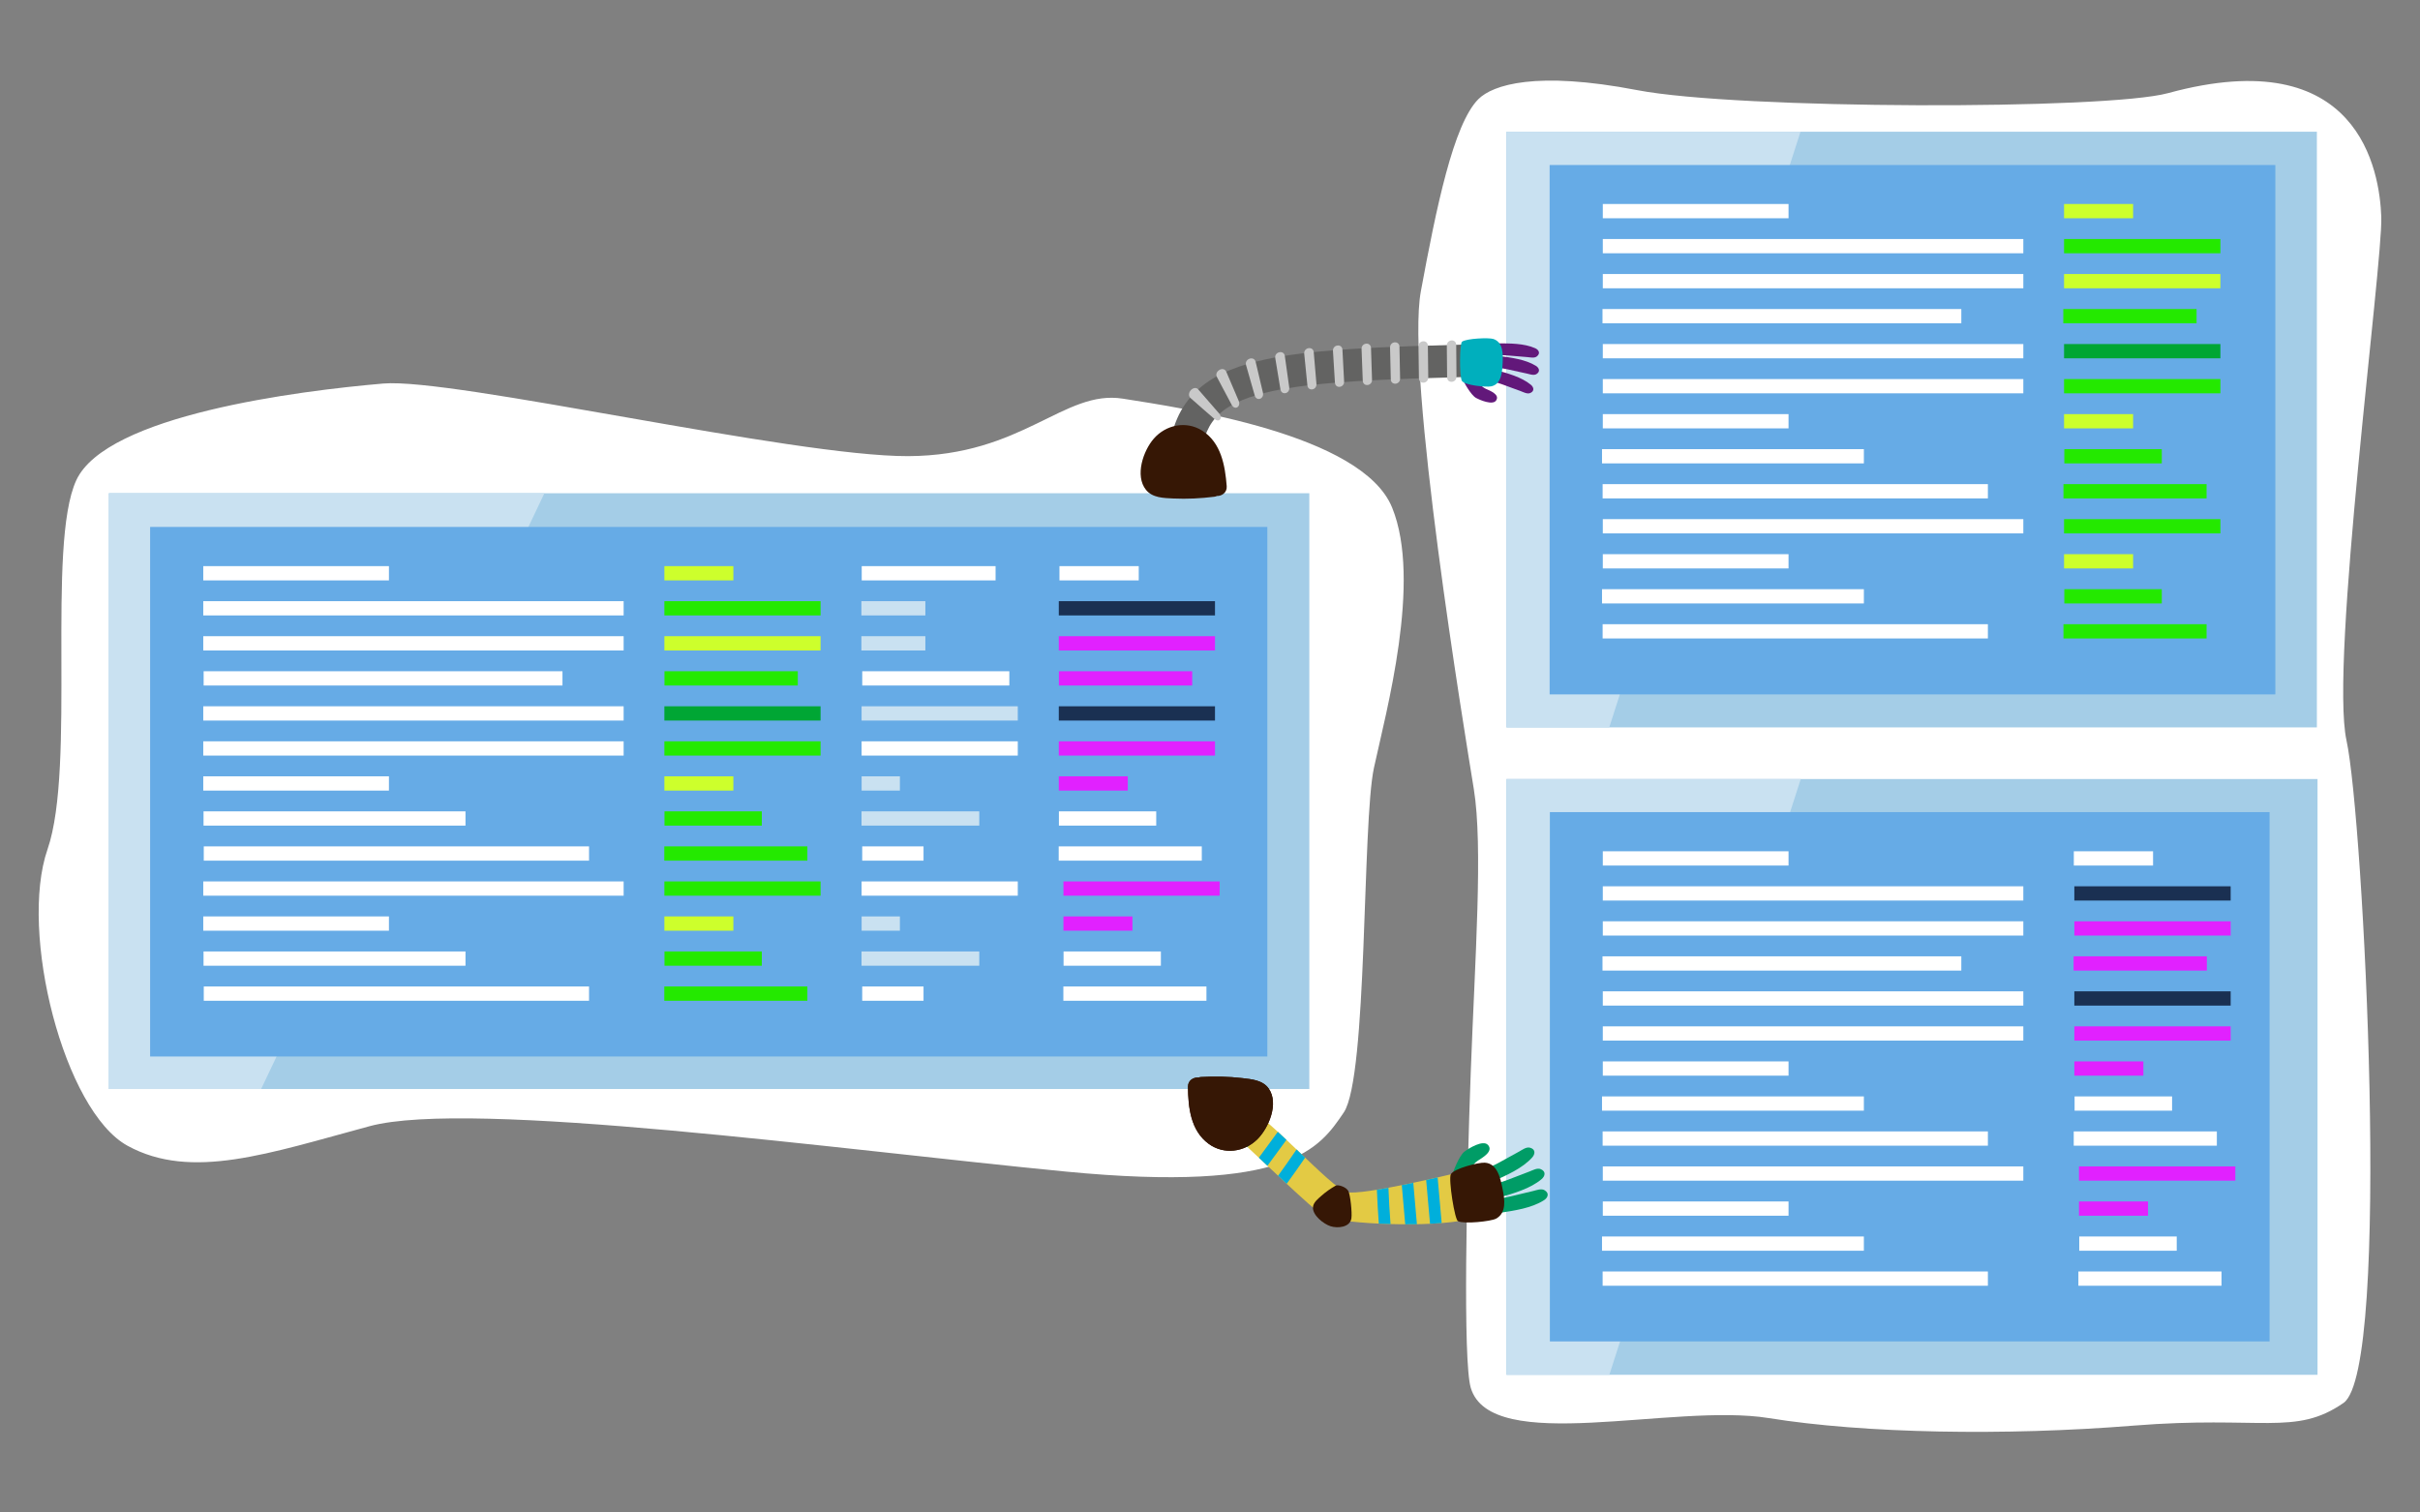 <?xml version="1.0" encoding="UTF-8" standalone="no"?>
<!DOCTYPE svg PUBLIC "-//W3C//DTD SVG 1.1//EN" "http://www.w3.org/Graphics/SVG/1.1/DTD/svg11.dtd">
<svg width="100%" height="100%" viewBox="0 0 1600 1000" version="1.1" xmlns="http://www.w3.org/2000/svg" xmlns:xlink="http://www.w3.org/1999/xlink" xml:space="preserve" xmlns:serif="http://www.serif.com/" style="fill-rule:evenodd;clip-rule:evenodd;stroke-linejoin:round;stroke-miterlimit:2;">
    <rect x="0" y="0" width="1600" height="1000" fill="#808080" stroke="none"/>
    <g transform="matrix(1,0,0,1,38.41,52.583)">
        <path d="M939,13C948.524,3.474 977.192,-5.851 1044,7C1110.81,19.851 1354.17,20.143 1395,9C1521.44,-25.503 1534.97,60.557 1536,91C1537.03,121.443 1501.82,385.891 1513,437C1524.18,488.109 1543.01,852.864 1511,875C1478.99,897.136 1456.87,883.187 1372,890C1287.13,896.813 1194.24,895.199 1131,885C1067.76,874.801 947.376,909.915 934,865C928.736,847.326 931.183,731.64 934,656C936.817,580.36 942.189,507.109 936,469C929.811,430.891 890.873,194.756 901,140C911.127,85.244 922.499,29.503 939,13Z" style="fill:white;"/>
        <path d="M215,201C260.888,197.064 486.121,249.274 562,249C637.879,248.726 665.025,204.803 704,211C742.975,217.197 862.215,234.366 882,283C901.785,331.634 877.917,418.388 870,455C862.083,491.612 865.943,659.526 850,683C834.057,706.474 814.396,736.358 666,722C517.604,707.642 272.74,674.023 206,692C139.26,709.977 88.196,728.048 46,705C3.804,681.952 -25.978,563.755 -7,509C11.978,454.245 -7.83,308.132 12,265C31.83,221.868 158.787,205.822 215,201Z" style="fill:white;"/>
        <g transform="matrix(3.59,0,0,2.702,259.098,323.685)">
            <g transform="matrix(0.857,0,0,1.139,-68.438,-33.923)">
                <g transform="matrix(1.909,0,0,2.929,-383.504,-619.43)">
                    <rect x="204.323" y="216.085" width="135.138" height="43.699" style="fill:rgb(164,205,231);"/>
                </g>
                <g transform="matrix(1.892,0,0,2.929,-380.003,-619.43)">
                    <path d="M253.782,216.085L204.323,216.085L204.323,259.784L221.604,259.784L253.782,216.085Z" style="fill:rgb(201,225,241);"/>
                </g>
            </g>
            <g transform="matrix(0.857,0,0,1.139,-66.003,-32.217)">
                <g transform="matrix(4.503,0,0,3.344,-952.68,-725.592)">
                    <rect x="214.359" y="222.733" width="53.317" height="34.021" style="fill:rgb(102,171,230);"/>
                </g>
                <g transform="matrix(1.892,0,0,1.541,-386.086,-321.104)">
                    <rect x="216.746" y="226.315" width="21.089" height="1.99" style="fill:white;"/>
                </g>
                <g transform="matrix(1.892,0,0,1.541,-386.088,-320.586)">
                    <rect x="216.747" y="230.864" width="47.747" height="1.988" style="fill:white;"/>
                </g>
                <g transform="matrix(1.892,0,0,1.541,-386.088,-320.418)">
                    <rect x="216.747" y="235.638" width="47.747" height="1.99" style="fill:white;"/>
                </g>
                <g transform="matrix(1.615,0,0,1.541,-325.967,-320.245)">
                    <rect x="216.747" y="240.411" width="47.747" height="1.99" style="fill:white;"/>
                </g>
                <g transform="matrix(1.892,0,0,1.541,-386.088,-320.077)">
                    <rect x="216.747" y="245.187" width="47.747" height="1.99" style="fill:white;"/>
                </g>
                <g transform="matrix(1.892,0,0,1.541,-386.088,-319.907)">
                    <rect x="216.747" y="249.962" width="47.747" height="1.988" style="fill:white;"/>
                </g>
                <g transform="matrix(1.892,0,0,1.541,-386.086,-275.95)">
                    <rect x="216.746" y="226.315" width="21.089" height="1.99" style="fill:white;"/>
                </g>
                <g transform="matrix(1.179,0,0,1.541,-231.489,-275.432)">
                    <rect x="216.747" y="230.864" width="47.747" height="1.988" style="fill:white;"/>
                </g>
                <g transform="matrix(1.734,0,0,1.541,-351.733,-275.264)">
                    <rect x="216.747" y="235.638" width="47.747" height="1.99" style="fill:white;"/>
                </g>
                <g transform="matrix(0.703,0,0,1.541,-29.283,-321.104)">
                    <rect x="216.746" y="226.315" width="21.089" height="1.99" style="fill:rgb(205,255,44);"/>
                </g>
                <g transform="matrix(0.703,0,0,1.541,-29.283,-320.418)">
                    <rect x="216.747" y="235.638" width="47.747" height="1.99" style="fill:rgb(205,255,44);"/>
                </g>
                <g transform="matrix(0.703,0,0,1.541,-29.283,-320.586)">
                    <rect x="216.747" y="230.864" width="47.747" height="1.988" style="fill:rgb(36,233,0);"/>
                </g>
                <g transform="matrix(0.6,0,0,1.541,-6.937,-320.245)">
                    <rect x="216.747" y="240.411" width="47.747" height="1.99" style="fill:rgb(36,233,0);"/>
                </g>
                <g transform="matrix(0.703,0,0,1.541,-29.283,-319.907)">
                    <rect x="216.747" y="249.962" width="47.747" height="1.988" style="fill:rgb(36,233,0);"/>
                </g>
                <g transform="matrix(0.438,0,0,1.541,28.179,-275.432)">
                    <rect x="216.747" y="230.864" width="47.747" height="1.988" style="fill:rgb(36,233,0);"/>
                </g>
                <g transform="matrix(0.644,0,0,1.541,-16.514,-275.264)">
                    <rect x="216.747" y="235.638" width="47.747" height="1.99" style="fill:rgb(36,233,0);"/>
                </g>
                <g transform="matrix(0.703,0,0,1.541,-29.283,-320.077)">
                    <rect x="216.747" y="245.187" width="47.747" height="1.99" style="fill:rgb(0,166,52);"/>
                </g>
                <g transform="matrix(0.703,0,0,1.541,-29.283,-275.95)">
                    <rect x="216.746" y="226.315" width="21.089" height="1.99" style="fill:rgb(205,255,44);"/>
                </g>
                <g transform="matrix(1.364,0,0,1.541,-130.142,-321.104)">
                    <rect x="216.746" y="226.315" width="21.089" height="1.99" style="fill:white;"/>
                </g>
                <g transform="matrix(0.288,0,0,1.541,103,-320.586)">
                    <rect x="216.747" y="230.864" width="47.747" height="1.988" style="fill:rgb(201,225,241);"/>
                </g>
                <g transform="matrix(0.288,0,0,1.541,103,-320.418)">
                    <rect x="216.747" y="235.638" width="47.747" height="1.99" style="fill:rgb(201,225,241);"/>
                </g>
                <g transform="matrix(0.703,0,0,1.541,13.096,-320.077)">
                    <rect x="216.747" y="245.187" width="47.747" height="1.99" style="fill:rgb(201,225,241);"/>
                </g>
                <g transform="matrix(0.39,0,0,1.541,80.946,-275.95)">
                    <rect x="216.746" y="226.315" width="21.089" height="1.99" style="fill:rgb(201,225,241);"/>
                </g>
                <g transform="matrix(0.53,0,0,1.541,50.58,-275.432)">
                    <rect x="216.747" y="230.864" width="47.747" height="1.988" style="fill:rgb(201,225,241);"/>
                </g>
                <g transform="matrix(0.662,0,0,1.541,22.123,-320.245)">
                    <rect x="216.747" y="240.411" width="47.747" height="1.99" style="fill:white;"/>
                </g>
                <g transform="matrix(0.703,0,0,1.541,13.096,-319.907)">
                    <rect x="216.747" y="249.962" width="47.747" height="1.988" style="fill:white;"/>
                </g>
                <g transform="matrix(0.276,0,0,1.541,105.78,-275.264)">
                    <rect x="216.747" y="235.638" width="47.747" height="1.99" style="fill:white;"/>
                </g>
                <g transform="matrix(0.808,0,0,1.541,32.859,-321.104)">
                    <rect x="216.746" y="226.315" width="21.089" height="1.99" style="fill:white;"/>
                </g>
                <g transform="matrix(0.703,0,0,1.541,55.475,-320.586)">
                    <rect x="216.747" y="230.864" width="47.747" height="1.988" style="fill:rgb(26,48,82);"/>
                </g>
                <g transform="matrix(0.703,0,0,1.541,55.475,-320.077)">
                    <rect x="216.747" y="245.187" width="47.747" height="1.99" style="fill:rgb(26,48,82);"/>
                </g>
                <g transform="matrix(0.703,0,0,1.541,55.475,-320.418)">
                    <rect x="216.747" y="235.638" width="47.747" height="1.99" style="fill:rgb(225,33,255);"/>
                </g>
                <g transform="matrix(0.6,0,0,1.541,77.822,-320.245)">
                    <rect x="216.747" y="240.411" width="47.747" height="1.99" style="fill:rgb(225,33,255);"/>
                </g>
                <g transform="matrix(0.703,0,0,1.541,55.475,-319.907)">
                    <rect x="216.747" y="249.962" width="47.747" height="1.988" style="fill:rgb(225,33,255);"/>
                </g>
                <g transform="matrix(0.703,0,0,1.541,55.476,-275.95)">
                    <rect x="216.746" y="226.315" width="21.089" height="1.99" style="fill:rgb(225,33,255);"/>
                </g>
                <g transform="matrix(0.438,0,0,1.541,112.938,-275.432)">
                    <rect x="216.747" y="230.864" width="47.747" height="1.988" style="fill:white;"/>
                </g>
                <g transform="matrix(0.644,0,0,1.541,68.244,-275.264)">
                    <rect x="216.747" y="235.638" width="47.747" height="1.99" style="fill:white;"/>
                </g>
                <g transform="matrix(1.892,0,0,1.541,-386.088,-289.807)">
                    <rect x="216.747" y="249.962" width="47.747" height="1.988" style="fill:white;"/>
                </g>
                <g transform="matrix(1.892,0,0,1.541,-386.086,-245.85)">
                    <rect x="216.746" y="226.315" width="21.089" height="1.99" style="fill:white;"/>
                </g>
                <g transform="matrix(1.179,0,0,1.541,-231.489,-245.332)">
                    <rect x="216.747" y="230.864" width="47.747" height="1.988" style="fill:white;"/>
                </g>
                <g transform="matrix(1.734,0,0,1.541,-351.733,-245.164)">
                    <rect x="216.747" y="235.638" width="47.747" height="1.99" style="fill:white;"/>
                </g>
                <g transform="matrix(0.703,0,0,1.541,-29.283,-289.807)">
                    <rect x="216.747" y="249.962" width="47.747" height="1.988" style="fill:rgb(36,233,0);"/>
                </g>
                <g transform="matrix(0.438,0,0,1.541,28.179,-245.332)">
                    <rect x="216.747" y="230.864" width="47.747" height="1.988" style="fill:rgb(36,233,0);"/>
                </g>
                <g transform="matrix(0.644,0,0,1.541,-16.514,-245.164)">
                    <rect x="216.747" y="235.638" width="47.747" height="1.99" style="fill:rgb(36,233,0);"/>
                </g>
                <g transform="matrix(0.703,0,0,1.541,-29.283,-245.85)">
                    <rect x="216.746" y="226.315" width="21.089" height="1.99" style="fill:rgb(205,255,44);"/>
                </g>
                <g transform="matrix(0.39,0,0,1.541,80.946,-245.85)">
                    <rect x="216.746" y="226.315" width="21.089" height="1.99" style="fill:rgb(201,225,241);"/>
                </g>
                <g transform="matrix(0.53,0,0,1.541,50.58,-245.332)">
                    <rect x="216.747" y="230.864" width="47.747" height="1.988" style="fill:rgb(201,225,241);"/>
                </g>
                <g transform="matrix(0.703,0,0,1.541,13.096,-289.807)">
                    <rect x="216.747" y="249.962" width="47.747" height="1.988" style="fill:white;"/>
                </g>
                <g transform="matrix(0.276,0,0,1.541,105.78,-245.164)">
                    <rect x="216.747" y="235.638" width="47.747" height="1.99" style="fill:white;"/>
                </g>
                <g transform="matrix(0.703,0,0,1.541,56.475,-289.807)">
                    <rect x="216.747" y="249.962" width="47.747" height="1.988" style="fill:rgb(225,33,255);"/>
                </g>
                <g transform="matrix(0.703,0,0,1.541,56.476,-245.85)">
                    <rect x="216.746" y="226.315" width="21.089" height="1.99" style="fill:rgb(225,33,255);"/>
                </g>
                <g transform="matrix(0.438,0,0,1.541,113.938,-245.332)">
                    <rect x="216.747" y="230.864" width="47.747" height="1.988" style="fill:white;"/>
                </g>
                <g transform="matrix(0.644,0,0,1.541,69.244,-245.164)">
                    <rect x="216.747" y="235.638" width="47.747" height="1.99" style="fill:white;"/>
                </g>
            </g>
        </g>
        <g transform="matrix(3.59,0,0,2.702,315.098,84.685)">
            <g transform="matrix(0.579,0,0,1.139,175.18,124.464)">
                <g transform="matrix(1.909,0,0,2.929,-383.504,-619.43)">
                    <rect x="204.323" y="216.085" width="135.138" height="43.699" style="fill:rgb(164,205,231);"/>
                </g>
                <g transform="matrix(1.892,0,0,2.929,-380.003,-619.43)">
                    <path d="M253.782,216.085L204.323,216.085L204.323,259.784L221.604,259.784L253.782,216.085Z" style="fill:rgb(201,225,241);"/>
                </g>
            </g>
            <g transform="matrix(2.486,0,0,3.807,-345.932,-700.027)">
                <rect x="214.359" y="222.733" width="53.317" height="34.021" style="fill:rgb(102,171,230);"/>
            </g>
            <g transform="matrix(1.622,0,0,1.754,-154.85,-239.456)">
                <rect x="216.746" y="226.315" width="21.089" height="1.99" style="fill:white;"/>
            </g>
            <g transform="matrix(1.622,0,0,1.754,-154.852,-238.866)">
                <rect x="216.747" y="230.864" width="47.747" height="1.988" style="fill:white;"/>
            </g>
            <g transform="matrix(1.622,0,0,1.754,-154.852,-238.675)">
                <rect x="216.747" y="235.638" width="47.747" height="1.99" style="fill:white;"/>
            </g>
            <g transform="matrix(1.384,0,0,1.754,-103.322,-238.478)">
                <rect x="216.747" y="240.411" width="47.747" height="1.99" style="fill:white;"/>
            </g>
            <g transform="matrix(1.622,0,0,1.754,-154.852,-238.287)">
                <rect x="216.747" y="245.187" width="47.747" height="1.99" style="fill:white;"/>
            </g>
            <g transform="matrix(1.622,0,0,1.754,-154.852,-238.094)">
                <rect x="216.747" y="249.962" width="47.747" height="1.988" style="fill:white;"/>
            </g>
            <g transform="matrix(1.622,0,0,1.754,-154.85,-188.041)">
                <rect x="216.746" y="226.315" width="21.089" height="1.99" style="fill:white;"/>
            </g>
            <g transform="matrix(1.01,0,0,1.754,-22.347,-187.452)">
                <rect x="216.747" y="230.864" width="47.747" height="1.988" style="fill:white;"/>
            </g>
            <g transform="matrix(1.486,0,0,1.754,-125.406,-187.26)">
                <rect x="216.747" y="235.638" width="47.747" height="1.99" style="fill:white;"/>
            </g>
            <g transform="matrix(0.692,0,0,1.754,133.47,-239.456)">
                <rect x="216.746" y="226.315" width="21.089" height="1.99" style="fill:white;"/>
            </g>
            <g transform="matrix(0.603,0,0,1.754,152.854,-238.866)">
                <rect x="216.747" y="230.864" width="47.747" height="1.988" style="fill:rgb(26,48,82);"/>
            </g>
            <g transform="matrix(0.603,0,0,1.754,152.854,-238.287)">
                <rect x="216.747" y="245.187" width="47.747" height="1.99" style="fill:rgb(26,48,82);"/>
            </g>
            <g transform="matrix(0.603,0,0,1.754,152.854,-238.675)">
                <rect x="216.747" y="235.638" width="47.747" height="1.99" style="fill:rgb(225,33,255);"/>
            </g>
            <g transform="matrix(0.514,0,0,1.754,172.007,-238.478)">
                <rect x="216.747" y="240.411" width="47.747" height="1.99" style="fill:rgb(225,33,255);"/>
            </g>
            <g transform="matrix(0.603,0,0,1.754,152.854,-238.094)">
                <rect x="216.747" y="249.962" width="47.747" height="1.988" style="fill:rgb(225,33,255);"/>
            </g>
            <g transform="matrix(0.603,0,0,1.754,152.854,-188.041)">
                <rect x="216.746" y="226.315" width="21.089" height="1.99" style="fill:rgb(225,33,255);"/>
            </g>
            <g transform="matrix(0.376,0,0,1.754,202.104,-187.452)">
                <rect x="216.747" y="230.864" width="47.747" height="1.988" style="fill:white;"/>
            </g>
            <g transform="matrix(0.552,0,0,1.754,163.798,-187.26)">
                <rect x="216.747" y="235.638" width="47.747" height="1.99" style="fill:white;"/>
            </g>
            <g transform="matrix(1.622,0,0,1.754,-154.852,-203.82)">
                <rect x="216.747" y="249.962" width="47.747" height="1.988" style="fill:white;"/>
            </g>
            <g transform="matrix(1.622,0,0,1.754,-154.85,-153.768)">
                <rect x="216.746" y="226.315" width="21.089" height="1.99" style="fill:white;"/>
            </g>
            <g transform="matrix(1.01,0,0,1.754,-22.347,-153.178)">
                <rect x="216.747" y="230.864" width="47.747" height="1.988" style="fill:white;"/>
            </g>
            <g transform="matrix(1.486,0,0,1.754,-125.406,-152.987)">
                <rect x="216.747" y="235.638" width="47.747" height="1.99" style="fill:white;"/>
            </g>
            <g transform="matrix(0.603,0,0,1.754,153.711,-203.82)">
                <rect x="216.747" y="249.962" width="47.747" height="1.988" style="fill:rgb(225,33,255);"/>
            </g>
            <g transform="matrix(0.603,0,0,1.754,153.711,-153.768)">
                <rect x="216.746" y="226.315" width="21.089" height="1.99" style="fill:rgb(225,33,255);"/>
            </g>
            <g transform="matrix(0.376,0,0,1.754,202.961,-153.178)">
                <rect x="216.747" y="230.864" width="47.747" height="1.988" style="fill:white;"/>
            </g>
            <g transform="matrix(0.552,0,0,1.754,164.655,-152.987)">
                <rect x="216.747" y="235.638" width="47.747" height="1.99" style="fill:white;"/>
            </g>
        </g>
        <g transform="matrix(2.077,0,0,3.077,943.99,-6.983)">
            <g transform="matrix(1.909,0,0,2.929,-383.504,-619.43)">
                <rect x="204.323" y="216.085" width="135.138" height="43.699" style="fill:rgb(164,205,231);"/>
            </g>
            <g transform="matrix(1.892,0,0,2.929,-380.003,-619.43)">
                <path d="M253.782,216.085L204.323,216.085L204.323,259.784L221.604,259.784L253.782,216.085Z" style="fill:rgb(201,225,241);"/>
            </g>
        </g>
        <g transform="matrix(8.999,0,0,10.288,-942.875,-2234.96)">
            <rect x="214.359" y="222.733" width="53.317" height="34.021" style="fill:rgb(102,171,230);"/>
        </g>
        <g transform="matrix(3.59,0,0,2.702,323.098,84.685)">
            <g transform="matrix(1.622,0,0,1.754,-157.078,-397.842)">
                <rect x="216.746" y="226.315" width="21.089" height="1.99" style="fill:white;"/>
            </g>
            <g transform="matrix(1.622,0,0,1.754,-157.08,-397.253)">
                <rect x="216.747" y="230.864" width="47.747" height="1.988" style="fill:white;"/>
            </g>
            <g transform="matrix(1.622,0,0,1.754,-157.08,-397.061)">
                <rect x="216.747" y="235.638" width="47.747" height="1.99" style="fill:white;"/>
            </g>
            <g transform="matrix(1.384,0,0,1.754,-105.55,-396.865)">
                <rect x="216.747" y="240.411" width="47.747" height="1.99" style="fill:white;"/>
            </g>
            <g transform="matrix(1.622,0,0,1.754,-157.08,-396.673)">
                <rect x="216.747" y="245.187" width="47.747" height="1.99" style="fill:white;"/>
            </g>
            <g transform="matrix(1.622,0,0,1.754,-157.08,-396.48)">
                <rect x="216.747" y="249.962" width="47.747" height="1.988" style="fill:white;"/>
            </g>
            <g transform="matrix(1.622,0,0,1.754,-157.078,-346.428)">
                <rect x="216.746" y="226.315" width="21.089" height="1.99" style="fill:white;"/>
            </g>
            <g transform="matrix(1.01,0,0,1.754,-24.575,-345.838)">
                <rect x="216.747" y="230.864" width="47.747" height="1.988" style="fill:white;"/>
            </g>
            <g transform="matrix(1.486,0,0,1.754,-127.635,-345.647)">
                <rect x="216.747" y="235.638" width="47.747" height="1.99" style="fill:white;"/>
            </g>
            <g transform="matrix(1.622,0,0,1.754,-157.08,-362.206)">
                <rect x="216.747" y="249.962" width="47.747" height="1.988" style="fill:white;"/>
            </g>
            <g transform="matrix(1.622,0,0,1.754,-157.078,-312.154)">
                <rect x="216.746" y="226.315" width="21.089" height="1.99" style="fill:white;"/>
            </g>
            <g transform="matrix(1.01,0,0,1.754,-24.575,-311.565)">
                <rect x="216.747" y="230.864" width="47.747" height="1.988" style="fill:white;"/>
            </g>
            <g transform="matrix(1.486,0,0,1.754,-127.635,-311.373)">
                <rect x="216.747" y="235.638" width="47.747" height="1.99" style="fill:white;"/>
            </g>
        </g>
        <g transform="matrix(3.59,0,0,2.702,323.098,84.685)">
            <g transform="matrix(0.603,0,0,1.754,148.733,-397.842)">
                <rect x="216.746" y="226.315" width="21.089" height="1.99" style="fill:rgb(205,255,44);"/>
            </g>
            <g transform="matrix(0.603,0,0,1.754,148.733,-397.061)">
                <rect x="216.747" y="235.638" width="47.747" height="1.99" style="fill:rgb(205,255,44);"/>
            </g>
            <g transform="matrix(0.603,0,0,1.754,148.733,-397.253)">
                <rect x="216.747" y="230.864" width="47.747" height="1.988" style="fill:rgb(36,233,0);"/>
            </g>
            <g transform="matrix(0.514,0,0,1.754,167.885,-396.865)">
                <rect x="216.747" y="240.411" width="47.747" height="1.99" style="fill:rgb(36,233,0);"/>
            </g>
            <g transform="matrix(0.603,0,0,1.754,148.733,-396.48)">
                <rect x="216.747" y="249.962" width="47.747" height="1.988" style="fill:rgb(36,233,0);"/>
            </g>
            <g transform="matrix(0.376,0,0,1.754,197.983,-345.838)">
                <rect x="216.747" y="230.864" width="47.747" height="1.988" style="fill:rgb(36,233,0);"/>
            </g>
            <g transform="matrix(0.552,0,0,1.754,159.677,-345.647)">
                <rect x="216.747" y="235.638" width="47.747" height="1.99" style="fill:rgb(36,233,0);"/>
            </g>
            <g transform="matrix(0.603,0,0,1.754,148.733,-396.673)">
                <rect x="216.747" y="245.187" width="47.747" height="1.99" style="fill:rgb(0,166,52);"/>
            </g>
            <g transform="matrix(0.603,0,0,1.754,148.733,-346.428)">
                <rect x="216.746" y="226.315" width="21.089" height="1.99" style="fill:rgb(205,255,44);"/>
            </g>
            <g transform="matrix(0.603,0,0,1.754,148.733,-362.206)">
                <rect x="216.747" y="249.962" width="47.747" height="1.988" style="fill:rgb(36,233,0);"/>
            </g>
            <g transform="matrix(0.376,0,0,1.754,197.983,-311.565)">
                <rect x="216.747" y="230.864" width="47.747" height="1.988" style="fill:rgb(36,233,0);"/>
            </g>
            <g transform="matrix(0.552,0,0,1.754,159.677,-311.373)">
                <rect x="216.747" y="235.638" width="47.747" height="1.99" style="fill:rgb(36,233,0);"/>
            </g>
            <g transform="matrix(0.603,0,0,1.754,148.733,-312.154)">
                <rect x="216.746" y="226.315" width="21.089" height="1.99" style="fill:rgb(205,255,44);"/>
            </g>
        </g>
        <g transform="matrix(3.59,0,0,2.702,323.098,84.685)">
            <g transform="matrix(-1.749,0,0,3.1,339.999,-794.927)">
                <g transform="matrix(0.064,0.538,-0.718,0.048,338.664,122.445)">
                    <path d="M237.259,357.078L241.968,357.626C241.968,357.626 242.364,354.323 242.958,349.369C243.271,346.899 243.644,344.022 244.114,340.971C244.593,337.925 245.146,334.686 245.942,331.586C246.328,330.029 246.805,328.528 247.349,327.122C247.896,325.721 248.541,324.429 249.297,323.377C250.052,322.32 250.91,321.523 251.838,320.982C252.765,320.436 253.777,320.132 254.786,319.966C256.836,319.69 258.759,319.91 260.086,320.118C260.751,320.207 261.282,320.332 261.642,320.398C262.002,320.47 262.194,320.508 262.194,320.508L263.208,315.877C263.208,315.877 262.991,315.834 262.585,315.753C262.177,315.677 261.59,315.54 260.808,315.434C259.265,315.205 256.992,314.89 254.069,315.28C252.613,315.512 250.981,315.983 249.435,316.896C247.884,317.796 246.502,319.124 245.445,320.613C244.377,322.104 243.586,323.735 242.938,325.386C242.297,327.04 241.768,328.728 241.351,330.407C240.489,333.771 239.922,337.117 239.43,340.245C238.947,343.374 238.57,346.285 238.254,348.779C237.657,353.758 237.259,357.078 237.259,357.078Z" style="fill:rgb(99,99,98);fill-rule:nonzero;"/>
                </g>
                <g transform="matrix(0.064,0.538,-0.718,0.048,338.664,122.445)">
                    <path d="M248.653,317.505C249.572,318.744 250.48,319.991 251.376,321.247C251.647,321.637 251.585,321.951 251.385,322.072C251.2,322.223 250.847,322.197 250.519,321.858C249.458,320.736 248.388,319.624 247.307,318.521C246.972,318.187 247.147,317.731 247.495,317.449C247.848,317.173 248.381,317.128 248.653,317.505Z" style="fill:rgb(201,201,201);fill-rule:nonzero;"/>
                </g>
                <g transform="matrix(0.064,0.538,-0.718,0.048,338.664,122.445)">
                    <path d="M245.238,321.064C246.536,321.898 247.829,322.739 249.117,323.587C249.902,324.122 249.272,324.967 248.452,324.556L244.373,322.37C243.962,322.151 243.93,321.694 244.175,321.356C244.409,321.016 244.844,320.808 245.238,321.064Z" style="fill:rgb(201,201,201);fill-rule:nonzero;"/>
                </g>
                <g transform="matrix(0.064,0.538,-0.718,0.048,338.664,122.445)">
                    <path d="M243.123,325.15L247.444,326.81C248.323,327.156 247.822,328.249 246.939,327.971L242.547,326.51C242.101,326.362 242.001,325.942 242.153,325.594C242.308,325.244 242.684,324.981 243.123,325.15Z" style="fill:rgb(201,201,201);fill-rule:nonzero;"/>
                </g>
                <g transform="matrix(0.064,0.538,-0.718,0.048,338.664,122.445)">
                    <path d="M241.729,329.312L246.21,330.469C247.125,330.711 246.737,331.934 245.818,331.724L241.308,330.678C240.383,330.47 240.816,329.073 241.729,329.312Z" style="fill:rgb(201,201,201);fill-rule:nonzero;"/>
                </g>
                <g transform="matrix(0.064,0.538,-0.718,0.048,338.664,122.445)">
                    <path d="M240.729,333.47L245.275,334.34C246.206,334.522 245.873,335.795 244.947,335.637L240.389,334.836C239.447,334.676 239.806,333.291 240.729,333.47Z" style="fill:rgb(201,201,201);fill-rule:nonzero;"/>
                </g>
                <g transform="matrix(0.064,0.538,-0.718,0.048,338.664,122.445)">
                    <path d="M239.943,337.616L244.521,338.312C245.457,338.456 245.169,339.763 244.237,339.632L239.654,338.98C238.712,338.85 239.013,337.474 239.943,337.616Z" style="fill:rgb(201,201,201);fill-rule:nonzero;"/>
                </g>
                <g transform="matrix(0.064,0.538,-0.718,0.048,338.664,122.445)">
                    <path d="M239.288,341.751L243.881,342.337C244.819,342.459 244.563,343.786 243.628,343.673L239.032,343.113C238.092,343 238.354,341.632 239.288,341.751Z" style="fill:rgb(201,201,201);fill-rule:nonzero;"/>
                </g>
                <g transform="matrix(0.064,0.538,-0.718,0.048,338.664,122.445)">
                    <path d="M238.713,345.878L243.313,346.396C244.252,346.502 244.018,347.843 243.08,347.74L238.479,347.238C237.537,347.136 237.775,345.772 238.713,345.878Z" style="fill:rgb(201,201,201);fill-rule:nonzero;"/>
                </g>
                <g transform="matrix(0.064,0.538,-0.718,0.048,338.664,122.445)">
                    <path d="M238.19,349.998L242.795,350.476C243.736,350.574 243.507,351.919 242.569,351.824L237.963,351.356C237.021,351.262 237.253,349.9 238.19,349.998Z" style="fill:rgb(201,201,201);fill-rule:nonzero;"/>
                </g>
                <g transform="matrix(0.064,0.538,-0.718,0.048,338.664,122.445)">
                    <path d="M237.692,354.112L242.3,354.566C243.242,354.659 243.021,356.012 242.082,355.92L237.475,355.47C236.532,355.377 236.755,354.02 237.692,354.112Z" style="fill:rgb(201,201,201);fill-rule:nonzero;"/>
                </g>
                <g transform="matrix(0.064,0.538,-0.718,0.048,338.664,122.445)">
                    <path d="M244.924,359.033C244.583,358.265 242.74,357 242.443,356.915C242.309,356.876 242.239,357.511 242.224,357.644C242.172,358.09 242.125,358.587 242.366,358.991C242.49,359.198 242.672,359.311 242.854,359.46C243.164,359.714 243.34,359.975 243.476,360.351C243.68,360.919 244.105,362.52 245.046,361.991C245.813,361.562 245.19,359.637 244.924,359.033Z" style="fill:rgb(98,24,122);fill-rule:nonzero;"/>
                </g>
                <g transform="matrix(0.064,0.538,-0.718,0.048,338.664,122.445)">
                    <path d="M238.336,363.022C238.34,362.09 238.682,360.95 237.107,361.247C237.091,361.25 237.081,361.257 237.066,361.262C236.915,361.234 236.717,361.303 236.703,361.467C236.557,363.203 236.341,365.317 236.929,367.018C237.099,367.511 237.566,367.885 238.082,367.367C238.42,367.028 238.317,366.394 238.32,366.006C238.33,365.012 238.33,364.018 238.336,363.022Z" style="fill:rgb(98,24,122);fill-rule:nonzero;"/>
                </g>
                <g transform="matrix(0.064,0.538,-0.718,0.048,338.664,122.445)">
                    <path d="M240.346,363.189C240.228,362.264 240.416,361.09 238.895,361.591C238.879,361.596 238.87,361.604 238.856,361.611C238.702,361.604 238.515,361.698 238.522,361.861C238.606,363.603 238.671,365.727 239.478,367.335C239.712,367.802 240.225,368.11 240.668,367.529C240.958,367.148 240.772,366.533 240.725,366.148C240.603,365.161 240.473,364.176 240.346,363.189Z" style="fill:rgb(98,24,122);fill-rule:nonzero;"/>
                </g>
                <g transform="matrix(0.064,0.538,-0.718,0.048,338.664,122.445)">
                    <path d="M242.596,362.622C242.353,361.721 242.381,360.532 240.941,361.235C240.926,361.242 240.918,361.252 240.906,361.261C240.752,361.273 240.579,361.393 240.609,361.554C240.929,363.268 241.281,365.363 242.299,366.847C242.594,367.277 243.145,367.514 243.504,366.878C243.739,366.462 243.473,365.877 243.373,365.502C243.118,364.541 242.854,363.582 242.596,362.622Z" style="fill:rgb(98,24,122);fill-rule:nonzero;"/>
                </g>
                <g transform="matrix(0.064,0.538,-0.718,0.048,338.664,122.445)">
                    <path d="M242.642,356.775C242.132,356.344 237.066,355.915 236.91,356.296C236.384,356.929 235.96,360.156 236.123,360.81C236.488,362.269 238.171,362.399 239.406,362.452C240.662,362.505 242.587,362.613 243.043,361.104C243.266,360.372 243.239,357.283 242.642,356.775Z" style="fill:rgb(0,175,189);fill-rule:nonzero;"/>
                </g>
            </g>
            <g transform="matrix(-0.128,-1.602,-1.206,0.17,307.349,510.618)">
                <path d="M287.563,122.389C287.524,124.479 287.642,126.564 287.96,128.631C288.179,130.05 288.382,131.76 289.712,132.607C292.029,134.082 295.657,132.377 297.301,130.608C299.226,128.535 299.522,125.407 297.74,123.16C295.628,120.496 292.101,120.261 288.962,120.35C287.993,120.377 287.536,121.244 287.635,121.982C287.595,122.105 287.565,122.238 287.563,122.389Z" style="fill:rgb(54,23,5);fill-rule:nonzero;"/>
            </g>
        </g>
        <g transform="matrix(-0.124,1.902,2.091,0.137,-49.216,-286.435)">
            <g transform="matrix(2.284,0,0,2.077,-192.219,156.673)">
                <path d="M296.331,167.404C297.258,168.388 298.366,166.634 298.825,166.032C299.128,165.633 299.437,165.387 299.902,165.2C300.176,165.09 300.436,165.024 300.661,164.822C301.102,164.429 301.231,163.816 301.338,163.264C301.369,163.1 301.524,162.314 301.349,162.31C300.961,162.3 298.282,163.121 297.587,163.912C297.041,164.533 295.575,166.602 296.331,167.404Z" style="fill:rgb(0,156,102);fill-rule:nonzero;"/>
            </g>
            <g transform="matrix(2.284,0,0,2.077,-192.219,156.673)">
                <path d="M303.969,171.156C304.313,170.039 304.332,168.548 306.104,169.494C306.122,169.503 306.132,169.516 306.146,169.527C306.339,169.55 306.55,169.708 306.505,169.908C306.027,172.04 305.493,174.649 304.151,176.462C303.763,176.988 303.063,177.26 302.641,176.446C302.364,175.915 302.726,175.195 302.866,174.729C303.229,173.537 303.602,172.347 303.969,171.156Z" style="fill:rgb(0,156,102);fill-rule:nonzero;"/>
            </g>
            <g transform="matrix(2.284,0,0,2.077,-192.219,156.673)">
                <path d="M301.502,170.601C301.991,169.538 302.206,168.063 303.838,169.234C303.854,169.246 303.862,169.26 303.876,169.272C304.063,169.321 304.251,169.505 304.181,169.698C303.427,171.748 302.552,174.264 300.983,175.884C300.529,176.354 299.799,176.531 299.487,175.669C299.284,175.106 299.736,174.44 299.938,173.997C300.454,172.863 300.98,171.733 301.502,170.601Z" style="fill:rgb(0,156,102);fill-rule:nonzero;"/>
            </g>
            <g transform="matrix(2.284,0,0,2.077,-192.219,156.673)">
                <path d="M299.024,169.077C299.653,168.091 300.066,166.659 301.523,168.041C301.539,168.055 301.545,168.069 301.557,168.083C301.735,168.157 301.896,168.365 301.801,168.546C300.775,170.475 299.567,172.85 297.794,174.242C297.279,174.646 296.532,174.722 296.341,173.826C296.215,173.24 296.754,172.642 297.014,172.23C297.679,171.176 298.354,170.128 299.024,169.077Z" style="fill:rgb(0,156,102);fill-rule:nonzero;"/>
            </g>
            <g transform="matrix(2.284,0,0,2.077,-192.219,156.673)">
                <path d="M294.897,128.751C295.129,128.431 295.466,128.192 295.899,128.112C296.121,128.071 296.354,128.124 296.534,128.245C296.57,128.258 296.605,128.274 296.637,128.293C296.776,128.309 296.917,128.376 297.039,128.528C300.98,133.39 307.802,141.441 308.725,143.169C309.646,144.896 309.662,157.223 308.125,163.979C308.031,164.391 307.627,164.576 307.239,164.519C305.32,164.234 303.401,163.951 301.483,163.667C301.101,163.61 300.843,163.136 300.943,162.781C300.943,162.781 305.377,148.687 304.882,146.407C304.387,144.126 294.12,133.527 293.837,131.56C293.678,130.459 294.09,129.381 294.897,128.751Z" style="fill:rgb(227,202,68);fill-rule:nonzero;"/>
            </g>
            <g transform="matrix(2.284,0,0,2.077,-192.219,156.673)">
                <path d="M302.815,156.466C302.974,155.903 303.133,155.327 303.289,154.748L309.188,155.654C309.151,156.246 309.108,156.838 309.059,157.425C306.978,157.106 304.896,156.786 302.815,156.466Z" style="fill:rgb(0,175,219);fill-rule:nonzero;"/>
            </g>
            <g transform="matrix(2.284,0,0,2.077,-192.219,156.673)">
                <path d="M309.299,153.424C307.475,153.164 305.646,152.938 303.813,152.748C303.963,152.155 304.104,151.574 304.233,151.017C305.941,151.198 307.646,151.405 309.348,151.644C309.338,152.226 309.321,152.822 309.299,153.424Z" style="fill:rgb(0,175,219);fill-rule:nonzero;"/>
            </g>
            <g transform="matrix(2.284,0,0,2.077,-192.219,156.673)">
                <path d="M301.76,160.104C301.916,159.582 302.086,159.005 302.265,158.39C304.465,158.73 306.664,159.07 308.863,159.41C308.795,160.01 308.72,160.597 308.637,161.167C306.345,160.812 304.052,160.458 301.76,160.104Z" style="fill:rgb(0,175,219);fill-rule:nonzero;"/>
            </g>
            <g transform="matrix(2.284,0,0,2.077,-192.219,156.673)">
                <path d="M300.55,132.808C300.928,133.266 301.308,133.728 301.688,134.189C300.314,135.064 298.94,135.938 297.566,136.813C297.172,136.337 296.792,135.873 296.434,135.428C297.806,134.555 299.178,133.682 300.55,132.808Z" style="fill:rgb(0,175,219);fill-rule:nonzero;"/>
            </g>
            <g transform="matrix(2.284,0,0,2.077,-192.219,156.673)">
                <path d="M303.093,135.898C303.479,136.368 303.856,136.83 304.225,137.283C302.856,138.151 301.475,138.997 300.08,139.822C299.696,139.363 299.31,138.901 298.924,138.441C300.327,137.615 301.717,136.768 303.093,135.898Z" style="fill:rgb(0,175,219);fill-rule:nonzero;"/>
            </g>
            <g transform="matrix(2.284,0,0,2.077,-192.219,156.673)">
                <path d="M297.926,129.616C298.286,130.058 298.662,130.516 299.05,130.986C297.763,131.936 296.477,132.885 295.19,133.834C294.771,133.271 294.427,132.776 294.19,132.373C295.436,131.454 296.681,130.535 297.926,129.616Z" style="fill:rgb(0,175,219);fill-rule:nonzero;"/>
            </g>
            <g transform="matrix(2.284,0,0,2.077,-192.219,156.673)">
                <path d="M304.699,146.696C305.259,147.046 307.957,147.507 308.816,147.436C310.219,147.319 310.491,145.431 310.222,144.358C309.956,143.3 308.77,141.513 307.524,141.502C306.781,141.496 306.172,142.2 305.69,142.676C305.056,143.304 304.504,143.992 304.015,144.738C303.807,145.054 304.088,146.313 304.699,146.696Z" style="fill:rgb(54,23,5);fill-rule:nonzero;"/>
            </g>
            <g transform="matrix(2.272,0.213,-0.234,2.066,-157.089,98.551)">
                <path d="M287.563,122.389C287.524,124.479 287.642,126.564 287.96,128.631C288.179,130.05 288.382,131.76 289.712,132.607C292.029,134.082 295.657,132.377 297.301,130.608C299.226,128.535 299.522,125.407 297.74,123.16C295.628,120.496 292.101,120.261 288.962,120.35C287.993,120.377 287.536,121.244 287.635,121.982C287.595,122.105 287.565,122.238 287.563,122.389Z" style="fill:rgb(54,23,5);fill-rule:nonzero;"/>
            </g>
            <g transform="matrix(2.272,0.213,-0.234,2.066,-157.089,98.551)">
                <path d="M287.563,122.389C287.524,124.479 287.642,126.564 287.96,128.631C288.179,130.05 288.382,131.76 289.712,132.607C292.029,134.082 295.657,132.377 297.301,130.608C299.226,128.535 299.522,125.407 297.74,123.16C295.628,120.496 292.101,120.261 288.962,120.35C287.993,120.377 287.536,121.244 287.635,121.982C287.595,122.105 287.565,122.238 287.563,122.389Z" style="fill:rgb(54,23,5);fill-rule:nonzero;"/>
            </g>
            <g transform="matrix(2.284,0,0,2.077,-192.219,156.673)">
                <path d="M301.164,162.069C301.936,161.744 308.154,163.133 308.198,163.647C308.59,164.602 307.886,168.621 307.444,169.34C306.46,170.948 304.399,170.473 302.902,170.072C301.381,169.664 299.038,169.071 299.059,167.095C299.068,166.136 300.259,162.451 301.164,162.069Z" style="fill:rgb(54,23,5);fill-rule:nonzero;"/>
            </g>
        </g>
    </g>
    <g id="Artboard1" transform="matrix(2.968,0,0,2.809,267.161,106.742)">
        <rect x="-90" y="-38" width="539" height="356" style="fill:none;"/>
    </g>
</svg>
